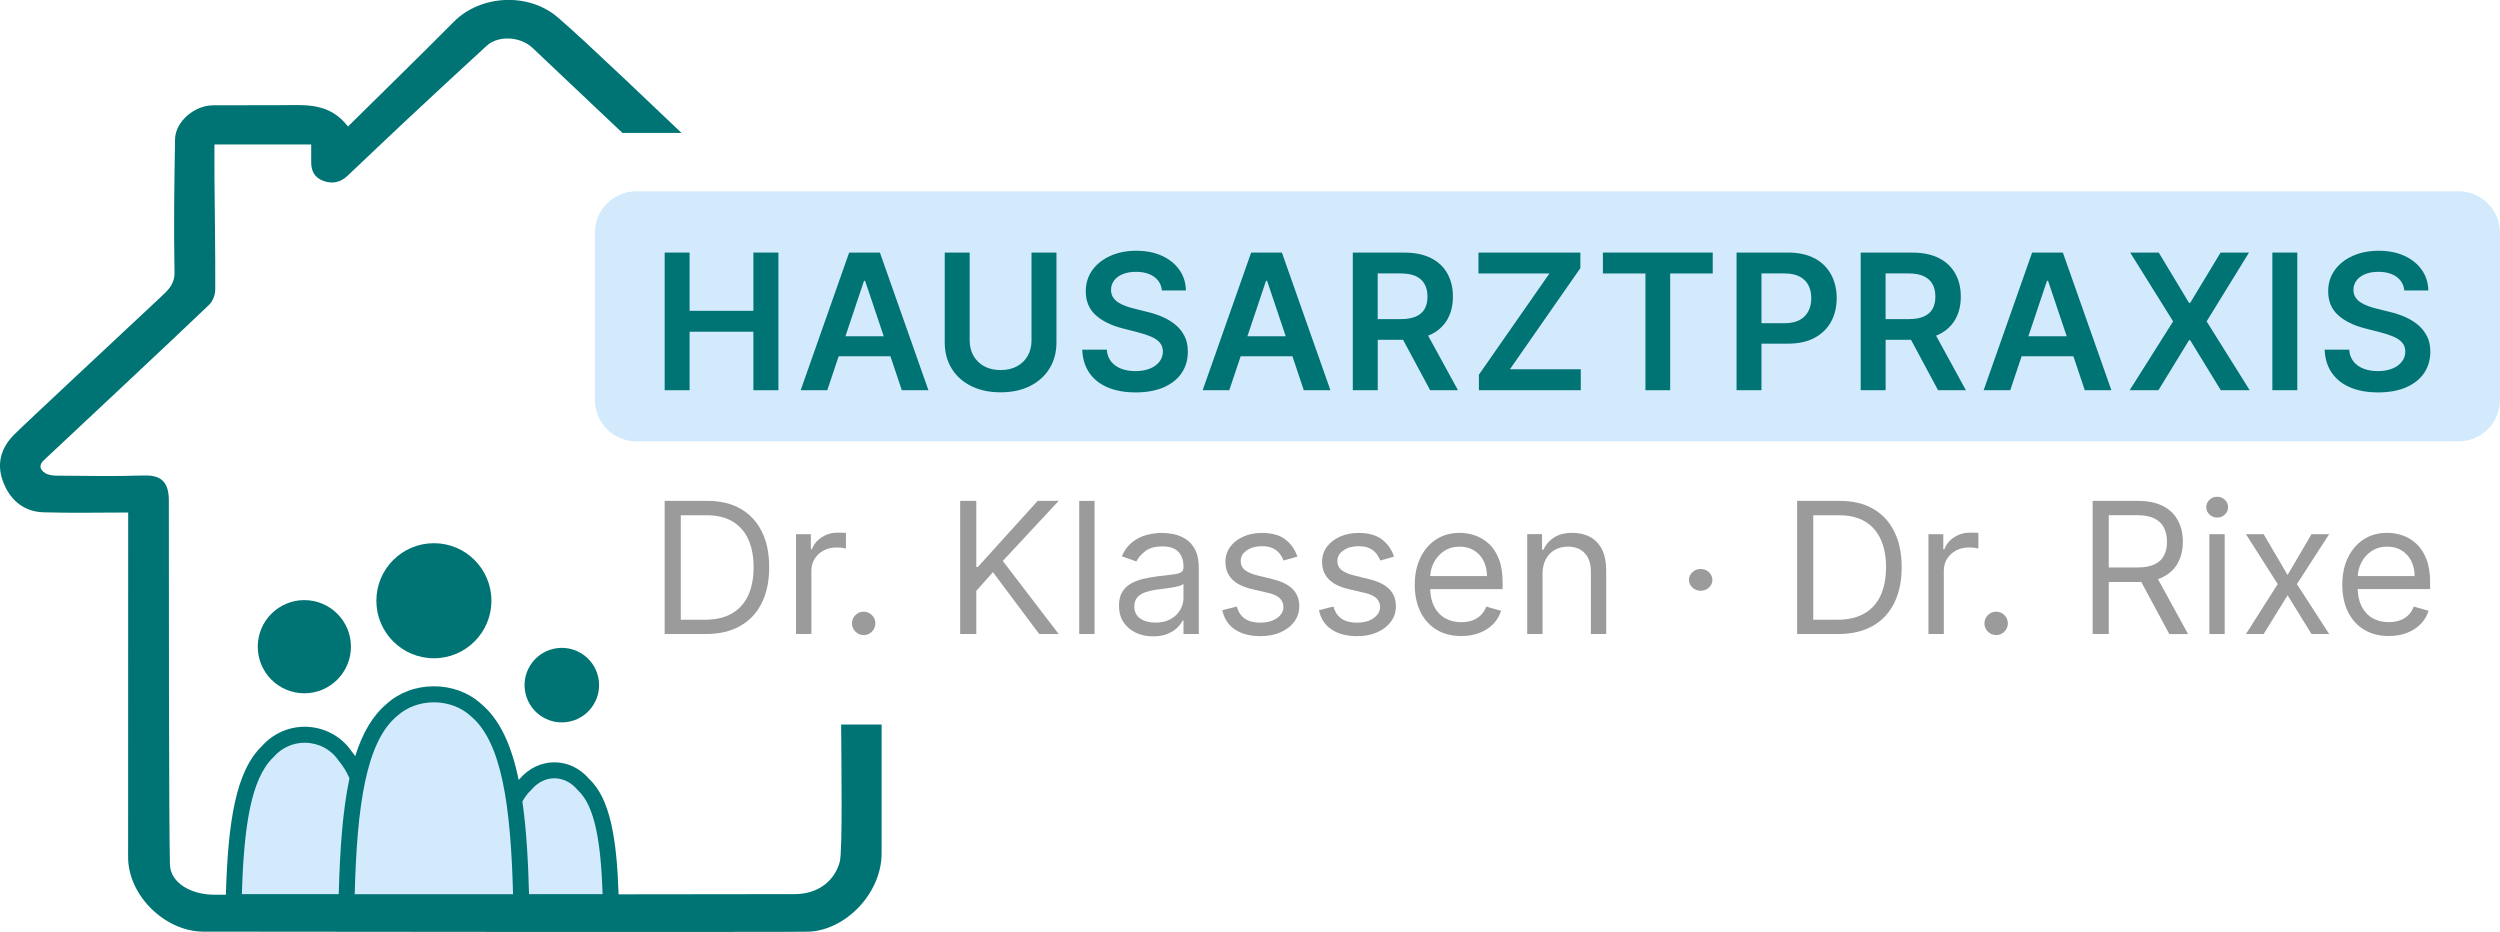 <?xml version="1.0" encoding="UTF-8"?><svg id="a" xmlns="http://www.w3.org/2000/svg" viewBox="0 0 717.92 267.63"><defs><style>.b{fill:#007474;}.c{fill:#d2eafb;}.d{fill:#9b9b9b;}</style></defs><g><circle class="b" cx="87.4" cy="185.71" r="13.38"/><path class="b" d="M124.6,155.99c-9.12,0-16.52,7.39-16.52,16.52s7.39,16.52,16.52,16.52,16.52-7.39,16.52-16.52-7.39-16.52-16.52-16.52Z"/><circle class="b" cx="161.34" cy="196.74" r="10.7" transform="translate(-40.88 42.33) rotate(-13.28)"/><path class="b" d="M253.17,208.06h-11.62c.04,9.75,.45,36.19-.39,39.39-1.31,5.02-5.71,9.3-12.94,9.31,0,0-22.31,.02-50.58,.06-.54-16.21-2.44-27.49-8.49-33.18-2.64-3.05-6.17-4.73-9.95-4.73s-7.34,1.7-9.99,4.79c-.09,.09-.17,.19-.26,.27h0c-2.06-10-5.41-17.38-10.83-21.88-3.56-3.23-8.36-5.01-13.52-5.01s-10.01,1.8-13.58,5.07c-4.06,3.41-6.95,8.43-9.01,14.98-.36-.51-.72-1.01-1.11-1.47-3.01-4.36-8.02-6.96-13.41-6.96-4.66,0-9.1,2-12.2,5.48-7.58,7.23-9.82,21.78-10.42,42.76-1.78,0-2.88,0-3.12,0-7.22,.01-12.75-3.6-12.94-8.54-.32-8.26-.31-87.59-.32-104.69,0-5.98-2.88-7.31-7.39-7.16-8.26,.27-16.54,.1-24.81,.04-1.11,0-2.4-.18-3.3-.73-1.49-.91-1.94-2.26-.43-3.67,7.11-6.67,38.88-36.37,47.52-44.69,1.08-1.04,1.74-2.93,1.74-4.43,.04-10.69-.14-21.38-.23-32.06-.03-3.1,0-6.21,0-9.53h27.78c0,1.59,.01,3.3,0,5-.02,2.5,.85,4.49,3.48,5.46,2.62,.96,4.94,.43,6.9-1.41,5.38-5.06,10.7-10.19,16.1-15.23,7.94-7.41,15.88-14.82,23.91-22.15,3.34-3.05,9.65-2.71,13.14,.58,6.42,6.05,23.64,22.37,25.85,24.45h16.97c-3.99-3.75-27.34-26.18-35.49-33.15-8.69-7.44-22.41-6.33-29.85,1.17-9.93,10-20.03,19.84-30.45,30.13-5.24-6.79-11.88-6.17-18.36-6.13-6.78,.04-13.56,.04-20.33,.04-5.37,0-10.88,4.65-10.97,9.75-.22,12.73-.4,25.46-.15,38.18,.07,3.47-1.88,5.19-3.97,7.14C35.06,95.74,6.79,122.02,3.94,124.93c-4.03,4.12-5.02,8.93-2.75,14.16,2.07,4.76,5.79,7.86,11.33,8.03,7.94,.24,15.89,.06,24.29,.06,0,0,0,82.93-.02,98.91-.02,11.13,10.66,21.38,21.52,21.45,6.87,.05,173.61,.16,173.96,.01h0c10.64-.47,20.92-11.05,20.9-22.55-.02-12.31,0-24.63,0-36.94Z"/></g><path class="c" d="M182.76,54.92H705.98c6.59,0,11.94,5.35,11.94,11.94v47.95c0,6.59-5.35,11.94-11.94,11.94H182.76c-6.59,0-11.94-5.35-11.94-11.94v-47.94c0-6.59,5.35-11.94,11.94-11.94Z"/><g><path class="d" d="M212.71,146.13c-2.64-1.53-5.81-2.29-9.52-2.29h-12.32v38.23h11.8c3.88,0,7.18-.77,9.89-2.31,2.71-1.54,4.78-3.74,6.2-6.61,1.42-2.87,2.13-6.29,2.13-10.28s-.7-7.36-2.11-10.2c-1.41-2.85-3.43-5.03-6.07-6.55Zm2.17,24.8c-1.02,2.25-2.57,3.99-4.65,5.21-2.08,1.22-4.7,1.83-7.86,1.83h-6.87v-30.01h7.39c2.99,0,5.48,.6,7.49,1.8,2,1.2,3.51,2.92,4.52,5.15,1.01,2.23,1.51,4.89,1.51,7.98s-.51,5.79-1.53,8.05Z"/><path class="d" d="M365.47,166.32l-4.26-1.04c-1.69-.42-2.94-.95-3.73-1.59-.8-.63-1.19-1.5-1.19-2.59,0-1.23,.58-2.25,1.75-3.05,1.16-.8,2.62-1.2,4.38-1.2,1.28,0,2.33,.21,3.15,.62,.82,.41,1.47,.93,1.95,1.56,.48,.63,.84,1.27,1.09,1.93l3.96-1.12c-.69-2.04-1.84-3.68-3.46-4.93-1.63-1.24-3.85-1.87-6.69-1.87-2.02,0-3.82,.35-5.4,1.07-1.59,.71-2.84,1.69-3.75,2.93-.91,1.25-1.37,2.68-1.37,4.29,0,1.98,.61,3.63,1.84,4.94,1.22,1.31,3.15,2.28,5.78,2.9l4.78,1.12c1.44,.34,2.51,.84,3.21,1.52,.7,.68,1.05,1.52,1.05,2.51,0,1.23-.61,2.28-1.82,3.16-1.21,.88-2.85,1.32-4.9,1.32-1.8,0-3.26-.39-4.38-1.16-1.11-.77-1.87-1.93-2.27-3.47l-4.18,1.05c.51,2.44,1.72,4.29,3.64,5.56,1.92,1.27,4.34,1.9,7.26,1.9,2.23,0,4.18-.37,5.86-1.12s2.99-1.77,3.93-3.06c.94-1.29,1.41-2.76,1.41-4.4,0-2-.63-3.64-1.88-4.92-1.26-1.28-3.17-2.22-5.73-2.85Z"/><path class="d" d="M248.02,175.65c-.92,0-1.71,.33-2.37,.99-.66,.66-.99,1.45-.99,2.37s.33,1.71,.99,2.37,1.45,.99,2.37,.99c.62,0,1.18-.15,1.69-.46,.5-.31,.91-.71,1.21-1.22,.3-.51,.46-1.07,.46-1.68,0-.92-.33-1.71-.99-2.37-.66-.66-1.45-.99-2.37-.99Z"/><path class="d" d="M393.23,166.32l-4.26-1.04c-1.69-.42-2.94-.95-3.73-1.59-.8-.63-1.19-1.5-1.19-2.59,0-1.23,.58-2.25,1.75-3.05,1.16-.8,2.62-1.2,4.38-1.2,1.28,0,2.33,.21,3.15,.62,.82,.41,1.47,.93,1.95,1.56s.84,1.27,1.09,1.93l3.96-1.12c-.69-2.04-1.84-3.68-3.46-4.93-1.63-1.24-3.86-1.87-6.69-1.87-2.02,0-3.82,.35-5.4,1.07-1.59,.71-2.84,1.69-3.75,2.93-.91,1.25-1.37,2.68-1.37,4.29,0,1.98,.61,3.63,1.84,4.94,1.23,1.31,3.15,2.28,5.78,2.9l4.78,1.12c1.44,.34,2.51,.84,3.21,1.52,.7,.68,1.04,1.52,1.04,2.51,0,1.23-.61,2.28-1.82,3.16-1.21,.88-2.85,1.32-4.9,1.32-1.8,0-3.26-.39-4.38-1.16-1.11-.77-1.87-1.93-2.27-3.47l-4.18,1.05c.51,2.44,1.72,4.29,3.64,5.56,1.92,1.27,4.34,1.9,7.26,1.9,2.23,0,4.18-.37,5.86-1.12,1.68-.75,2.99-1.77,3.93-3.06,.94-1.29,1.41-2.76,1.41-4.4,0-2-.63-3.64-1.89-4.92-1.26-1.28-3.17-2.22-5.73-2.85Z"/><path class="d" d="M240.62,152.95c-1.72,0-3.26,.44-4.63,1.33-1.37,.88-2.31,2.03-2.84,3.45h-.3v-4.33h-4.26v28.67h4.41v-18.14c0-1.29,.31-2.45,.94-3.46s1.49-1.81,2.58-2.39c1.09-.58,2.33-.87,3.72-.87,.59,0,1.14,.04,1.67,.12,.53,.08,.87,.14,1.02,.18v-4.48c-.25-.02-.62-.04-1.1-.06-.49-.01-.89-.02-1.21-.02Z"/><rect class="d" x="309.92" y="143.84" width="4.4" height="38.23"/><polygon class="d" points="297.98 143.84 280.81 162.81 280.36 162.81 280.36 143.84 275.73 143.84 275.73 182.07 280.36 182.07 280.36 169.68 285.14 164.3 298.43 182.07 304.02 182.07 287.97 161.09 304.02 143.84 297.98 143.84"/><path class="d" d="M340.34,154.69c-1.13-.67-2.29-1.12-3.49-1.33-1.2-.22-2.26-.33-3.18-.33-1.44,0-2.91,.2-4.4,.59-1.49,.39-2.86,1.08-4.11,2.05-1.25,.98-2.25,2.34-3,4.08l4.18,1.49c.49-1.04,1.33-2.03,2.52-2.95,1.19-.92,2.84-1.38,4.95-1.38s3.54,.51,4.55,1.53c1,1.02,1.5,2.45,1.5,4.29v.15c0,.71-.25,1.21-.76,1.49-.5,.29-1.3,.49-2.39,.61-1.09,.12-2.5,.29-4.25,.51-1.33,.17-2.65,.41-3.97,.7-1.31,.29-2.51,.73-3.59,1.32-1.08,.59-1.95,1.39-2.59,2.42-.65,1.02-.97,2.36-.97,4,0,1.86,.44,3.46,1.31,4.77,.87,1.31,2.05,2.31,3.53,3,1.48,.69,3.13,1.04,4.95,1.04,1.67,0,3.08-.25,4.24-.75,1.16-.5,2.08-1.1,2.78-1.81,.7-.71,1.19-1.37,1.49-2h.22v3.88h4.4v-18.89c0-2.28-.37-4.09-1.12-5.45-.75-1.36-1.68-2.37-2.81-3.04Zm-.48,17c0,1.19-.31,2.33-.93,3.42-.62,1.08-1.52,1.97-2.72,2.65-1.2,.69-2.67,1.03-4.42,1.03s-3.2-.39-4.34-1.17c-1.14-.78-1.71-1.93-1.71-3.46,0-1.12,.3-2,.9-2.66,.6-.65,1.4-1.15,2.39-1.47,.99-.33,2.06-.57,3.2-.72,.47-.06,1.09-.14,1.86-.23,.76-.09,1.56-.21,2.37-.34,.81-.13,1.54-.29,2.17-.47,.63-.18,1.04-.38,1.22-.61v4.03Z"/><path class="d" d="M488.38,163.39c-.92,0-1.71,.31-2.37,.92-.66,.62-.99,1.35-.99,2.21s.33,1.59,.99,2.2c.66,.61,1.45,.92,2.37,.92,.62,0,1.18-.14,1.69-.42s.91-.66,1.21-1.14c.3-.48,.46-1,.46-1.56,0-.86-.33-1.59-.99-2.21-.66-.61-1.45-.92-2.37-.92Z"/><path class="d" d="M427.58,156.19c-1.19-1.11-2.52-1.92-3.98-2.42-1.46-.5-2.93-.75-4.42-.75-2.59,0-4.85,.63-6.78,1.89-1.93,1.26-3.44,3.02-4.52,5.26-1.08,2.25-1.61,4.84-1.61,7.77s.54,5.51,1.61,7.72c1.08,2.21,2.61,3.93,4.61,5.15,2,1.23,4.38,1.84,7.14,1.84,1.94,0,3.69-.3,5.25-.91,1.56-.6,2.86-1.45,3.92-2.54,1.06-1.09,1.81-2.35,2.26-3.8l-4.26-1.2c-.37,1-.9,1.83-1.59,2.49s-1.5,1.16-2.44,1.49c-.94,.33-1.99,.49-3.15,.49-1.78,0-3.34-.39-4.68-1.17-1.34-.78-2.39-1.92-3.14-3.42-.68-1.36-1.04-3-1.1-4.9h20.8v-1.87c0-2.68-.35-4.93-1.07-6.76-.71-1.83-1.66-3.3-2.86-4.42Zm-16.87,9.23c.08-1.33,.4-2.59,.99-3.77,.69-1.38,1.67-2.5,2.94-3.37,1.28-.87,2.79-1.3,4.54-1.3,1.59,0,2.98,.37,4.15,1.1,1.18,.74,2.08,1.74,2.72,3.01,.64,1.27,.96,2.71,.96,4.33h-16.31Z"/><path class="d" d="M636.7,142.65c-.86,0-1.6,.29-2.21,.88-.62,.59-.92,1.29-.92,2.11s.31,1.53,.92,2.11c.62,.58,1.35,.88,2.21,.88s1.6-.29,2.21-.88c.62-.59,.92-1.29,.92-2.11s-.31-1.52-.92-2.11c-.62-.58-1.35-.88-2.21-.88Z"/><rect class="d" x="634.46" y="153.4" width="4.4" height="28.67"/><path class="d" d="M697.86,167.36c0-2.68-.35-4.93-1.06-6.76-.71-1.83-1.66-3.3-2.86-4.42-1.2-1.11-2.52-1.92-3.98-2.42-1.46-.5-2.93-.75-4.42-.75-2.59,0-4.85,.63-6.78,1.89-1.94,1.26-3.44,3.02-4.52,5.26-1.08,2.25-1.61,4.84-1.61,7.77s.54,5.51,1.61,7.72c1.08,2.21,2.61,3.93,4.61,5.15,2,1.23,4.38,1.84,7.14,1.84,1.94,0,3.69-.3,5.24-.91,1.56-.6,2.86-1.45,3.92-2.54,1.06-1.09,1.81-2.35,2.26-3.8l-4.26-1.2c-.37,1-.9,1.83-1.59,2.49-.68,.67-1.5,1.16-2.44,1.49-.94,.33-1.99,.49-3.14,.49-1.78,0-3.34-.39-4.69-1.17-1.34-.78-2.39-1.92-3.14-3.42-.68-1.36-1.04-3-1.1-4.9h20.8v-1.87Zm-20.79-1.94c.08-1.33,.4-2.59,.99-3.77,.68-1.38,1.66-2.5,2.94-3.37,1.28-.87,2.79-1.3,4.55-1.3,1.59,0,2.98,.37,4.15,1.1,1.18,.74,2.08,1.74,2.73,3.01,.64,1.27,.96,2.71,.96,4.33h-16.31Z"/><polygon class="d" points="663.79 153.4 656.92 165.12 650.05 153.4 644.97 153.4 654.08 167.73 644.97 182.07 650.05 182.07 656.92 170.94 663.79 182.07 668.86 182.07 659.6 167.73 668.86 153.4 663.79 153.4"/><path class="d" d="M621.23,165.65c1.9-.99,3.32-2.35,4.24-4.1,.92-1.74,1.38-3.74,1.38-5.99s-.46-4.26-1.38-6.03c-.92-1.77-2.34-3.16-4.26-4.17s-4.37-1.52-7.35-1.52h-12.92v38.23h4.63v-14.93h8.36c.34,0,.64-.03,.96-.04l8.07,14.98h5.38l-8.64-15.77c.54-.19,1.05-.4,1.53-.65Zm-15.66-17.7h8.14c2.06,0,3.73,.31,4.98,.94,1.26,.63,2.17,1.51,2.74,2.66,.57,1.15,.86,2.48,.86,4.01s-.28,2.85-.85,3.95c-.57,1.1-1.47,1.95-2.72,2.55-1.25,.6-2.9,.9-4.94,.9h-8.21v-15.01Z"/><path class="d" d="M537.92,146.13c-2.64-1.53-5.81-2.29-9.52-2.29h-12.32v38.23h11.8c3.88,0,7.18-.77,9.89-2.31,2.71-1.54,4.78-3.74,6.2-6.61,1.42-2.87,2.13-6.29,2.13-10.28s-.7-7.36-2.11-10.2c-1.41-2.85-3.43-5.03-6.07-6.55Zm2.17,24.8c-1.02,2.25-2.57,3.99-4.65,5.21-2.08,1.22-4.7,1.83-7.86,1.83h-6.87v-30.01h7.39c2.99,0,5.48,.6,7.48,1.8,2,1.2,3.51,2.92,4.52,5.15,1.01,2.23,1.51,4.89,1.51,7.98s-.51,5.79-1.53,8.05Z"/><path class="d" d="M456.66,154.21c-1.46-.79-3.15-1.19-5.1-1.19-2.16,0-3.93,.45-5.3,1.33-1.37,.89-2.39,2.06-3.06,3.52h-.37v-4.48h-4.26v28.67h4.4v-17.25c0-1.67,.32-3.08,.95-4.25,.63-1.17,1.5-2.06,2.6-2.67,1.1-.61,2.35-.91,3.76-.91,2.04,0,3.64,.63,4.82,1.89,1.17,1.26,1.75,3.02,1.75,5.27v17.92h4.4v-18.22c0-2.44-.41-4.46-1.21-6.06-.81-1.6-1.94-2.79-3.4-3.58Z"/><path class="d" d="M565.82,152.95c-1.72,0-3.26,.44-4.63,1.33-1.37,.88-2.31,2.03-2.84,3.45h-.3v-4.33h-4.26v28.67h4.41v-18.14c0-1.29,.31-2.45,.94-3.46s1.49-1.81,2.58-2.39c1.09-.58,2.33-.87,3.72-.87,.59,0,1.14,.04,1.67,.12,.53,.08,.87,.14,1.02,.18v-4.48c-.25-.02-.62-.04-1.1-.06-.49-.01-.89-.02-1.21-.02Z"/><path class="d" d="M573.23,175.65c-.92,0-1.71,.33-2.37,.99-.66,.66-.99,1.45-.99,2.37s.33,1.71,.99,2.37,1.45,.99,2.37,.99c.62,0,1.18-.15,1.69-.46,.5-.31,.91-.71,1.21-1.22,.3-.51,.46-1.07,.46-1.68,0-.92-.33-1.71-.99-2.37-.66-.66-1.45-.99-2.37-.99Z"/></g><g><path class="b" d="M359.29,72.53l-13.92,39.52h7.64l3.27-9.75h14.86l3.27,9.75h7.64l-13.93-39.52h-8.84Zm-1.07,24.03l5.34-15.92h.31l5.35,15.92h-11Z"/><polygon class="b" points="216.35 89.26 198.03 89.26 198.03 72.53 190.87 72.53 190.87 112.06 198.03 112.06 198.03 95.26 216.35 95.26 216.35 112.06 223.53 112.06 223.53 72.53 216.35 72.53 216.35 89.26"/><path class="b" d="M243.85,72.53l-13.92,39.52h7.64l3.27-9.75h14.86l3.27,9.75h7.64l-13.93-39.52h-8.84Zm-1.07,24.03l5.34-15.92h.31l5.35,15.92h-11Z"/><path class="b" d="M296.22,97.76c0,1.65-.36,3.11-1.08,4.4-.72,1.29-1.75,2.29-3.08,3.02-1.33,.73-2.91,1.09-4.72,1.09s-3.39-.36-4.71-1.09c-1.32-.73-2.35-1.73-3.08-3.02-.73-1.29-1.09-2.75-1.09-4.4v-25.22h-7.16v25.82c0,2.83,.66,5.32,1.99,7.47,1.32,2.15,3.19,3.83,5.6,5.03,2.4,1.2,5.22,1.8,8.45,1.8s6.03-.6,8.43-1.8c2.41-1.2,4.28-2.88,5.61-5.03,1.33-2.15,2-4.64,2-7.47v-25.82h-7.16v25.22Z"/><path class="b" d="M337.5,93.22c-1.1-.9-2.34-1.65-3.72-2.24s-2.82-1.06-4.31-1.41l-3.71-.93c-.81-.19-1.61-.43-2.41-.71-.8-.28-1.53-.63-2.18-1.05-.66-.42-1.17-.93-1.55-1.53s-.57-1.32-.57-2.14c.01-.99,.3-1.87,.87-2.64,.57-.77,1.38-1.38,2.45-1.83,1.07-.45,2.35-.68,3.84-.68,2.12,0,3.85,.47,5.18,1.41,1.33,.94,2.09,2.25,2.27,3.94h6.89c-.04-2.23-.66-4.2-1.87-5.91-1.21-1.72-2.87-3.06-4.99-4.03-2.12-.97-4.58-1.46-7.38-1.46s-5.24,.49-7.43,1.46c-2.19,.97-3.91,2.33-5.18,4.08-1.27,1.75-1.9,3.79-1.9,6.12,0,2.83,.94,5.1,2.83,6.81,1.88,1.7,4.46,2.98,7.71,3.81l4.5,1.16c1.42,.36,2.66,.77,3.72,1.23s1.89,1.02,2.48,1.7c.59,.68,.89,1.53,.91,2.56-.01,1.13-.36,2.12-1.02,2.96-.67,.84-1.59,1.5-2.77,1.97-1.18,.47-2.54,.7-4.1,.7s-2.84-.22-4.04-.67c-1.2-.45-2.18-1.13-2.92-2.05-.75-.91-1.17-2.06-1.27-3.44h-7.05c.1,2.63,.79,4.85,2.05,6.68,1.27,1.83,3.03,3.22,5.29,4.17,2.26,.95,4.92,1.43,8,1.43s5.86-.49,8.1-1.48c2.23-.99,3.94-2.35,5.12-4.11,1.18-1.76,1.77-3.79,1.77-6.11,0-1.71-.32-3.2-.96-4.48-.64-1.27-1.52-2.36-2.62-3.26Z"/><path class="b" d="M521.15,74.23c-2.07-1.13-4.62-1.7-7.65-1.7h-14.82v39.52h7.16v-13.36h7.57c3.05,0,5.62-.56,7.7-1.69,2.08-1.13,3.66-2.67,4.73-4.64,1.07-1.97,1.6-4.22,1.6-6.76s-.53-4.75-1.59-6.73c-1.06-1.97-2.63-3.53-4.69-4.66Zm-1.83,15.11c-.55,1.08-1.39,1.93-2.52,2.55-1.13,.62-2.59,.93-4.36,.93h-6.6v-14.3h6.56c1.79,0,3.25,.3,4.39,.9,1.14,.6,1.98,1.43,2.53,2.5,.55,1.07,.82,2.3,.82,3.71s-.27,2.64-.82,3.72Z"/><polygon class="b" points="645.84 72.53 637.68 72.53 628.94 87 628.63 87 619.92 72.53 611.72 72.53 624.05 92.29 611.57 112.06 619.83 112.06 628.63 97.68 628.94 97.68 637.74 112.06 646.04 112.06 633.67 92.29 645.84 72.53"/><path class="b" d="M583.56,72.53l-13.92,39.52h7.64l3.27-9.75h14.86l3.27,9.75h7.64l-13.93-39.52h-8.84Zm-1.07,24.03l5.34-15.92h.31l5.35,15.92h-11Z"/><path class="b" d="M410.88,96.07c2.08-1.01,3.66-2.44,4.74-4.3,1.07-1.86,1.61-4.06,1.61-6.59s-.53-4.73-1.59-6.63c-1.06-1.9-2.62-3.38-4.69-4.43-2.07-1.05-4.62-1.58-7.65-1.58h-14.82v39.52h7.16v-14.48h7.28l7.77,14.48h7.99l-8.57-15.68c.26-.1,.53-.19,.77-.31Zm-15.25-17.55h6.56c1.79,0,3.25,.26,4.38,.78,1.13,.52,1.97,1.28,2.53,2.28,.55,1,.83,2.2,.83,3.6s-.27,2.58-.82,3.54c-.55,.96-1.39,1.68-2.52,2.18-1.13,.5-2.59,.74-4.36,.74h-6.6v-13.12Z"/><path class="b" d="M696.9,96.48c-.64-1.27-1.52-2.36-2.62-3.26-1.1-.9-2.34-1.65-3.72-2.24-1.38-.59-2.82-1.06-4.31-1.41l-3.71-.93c-.81-.19-1.61-.43-2.41-.71-.8-.28-1.52-.63-2.18-1.05-.66-.42-1.17-.93-1.55-1.53-.38-.6-.57-1.32-.57-2.14,.01-.99,.3-1.87,.87-2.64,.57-.77,1.38-1.38,2.45-1.83s2.35-.68,3.84-.68c2.12,0,3.85,.47,5.18,1.41,1.33,.94,2.09,2.25,2.27,3.94h6.89c-.04-2.23-.66-4.2-1.87-5.91-1.21-1.72-2.87-3.06-4.99-4.03-2.12-.97-4.58-1.46-7.38-1.46s-5.24,.49-7.43,1.46c-2.19,.97-3.92,2.33-5.18,4.08-1.27,1.75-1.9,3.79-1.9,6.12,0,2.83,.94,5.1,2.83,6.81,1.88,1.7,4.45,2.98,7.71,3.81l4.5,1.16c1.41,.36,2.66,.77,3.72,1.23,1.06,.46,1.89,1.02,2.48,1.7,.59,.68,.89,1.53,.91,2.56-.01,1.13-.35,2.12-1.02,2.96-.67,.84-1.59,1.5-2.77,1.97-1.18,.47-2.54,.7-4.1,.7s-2.84-.22-4.04-.67c-1.2-.45-2.18-1.13-2.92-2.05-.75-.91-1.17-2.06-1.27-3.44h-7.04c.1,2.63,.79,4.85,2.06,6.68,1.27,1.83,3.03,3.22,5.29,4.17,2.26,.95,4.92,1.43,8,1.43s5.86-.49,8.1-1.48c2.23-.99,3.94-2.35,5.12-4.11,1.18-1.76,1.77-3.79,1.77-6.11,0-1.71-.32-3.2-.96-4.48Z"/><rect class="b" x="652.55" y="72.53" width="7.16" height="39.52"/><polygon class="b" points="453.83 76.99 453.83 72.53 424.57 72.53 424.57 78.53 444.95 78.53 424.69 107.6 424.69 112.06 453.95 112.06 453.95 106.05 433.59 106.05 453.83 76.99"/><path class="b" d="M556.73,96.07c2.08-1.01,3.66-2.44,4.74-4.3s1.61-4.06,1.61-6.59-.53-4.73-1.59-6.63c-1.06-1.9-2.63-3.38-4.69-4.43-2.07-1.05-4.62-1.58-7.65-1.58h-14.82v39.52h7.16v-14.48h7.29l7.77,14.48h7.99l-8.57-15.68c.26-.1,.53-.19,.77-.31Zm-15.25-17.55h6.56c1.79,0,3.25,.26,4.38,.78,1.13,.52,1.97,1.28,2.53,2.28,.55,1,.83,2.2,.83,3.6s-.27,2.58-.82,3.54c-.55,.96-1.39,1.68-2.52,2.18-1.13,.5-2.59,.74-4.36,.74h-6.6v-13.12Z"/><polygon class="b" points="460.3 78.53 472.52 78.53 472.52 112.06 479.62 112.06 479.62 78.53 491.84 78.53 491.84 72.53 460.3 72.53 460.3 78.53"/></g><g><path class="c" d="M165.94,226.92l-.19-.2c-1.77-2.08-4.09-3.22-6.55-3.22s-4.8,1.16-6.58,3.26l-.19,.2c-.92,.86-1.71,1.94-2.42,3.19,1.1,7.65,1.65,16.55,1.91,26.62h21.13c-.5-14.66-2.14-25.26-7.11-29.85Z"/><path class="c" d="M135.15,205.6l-.09-.07c-2.68-2.45-6.49-3.85-10.47-3.85s-7.83,1.42-10.51,3.9l-.09,.07c-8.87,7.41-11.47,25.72-12.13,51.13h45.47c-.66-25.47-3.26-43.81-12.18-51.17Z"/><path class="c" d="M97.18,218.35c-2.15-3.17-5.78-5.06-9.69-5.06-3.38,0-6.59,1.46-8.82,4l-.15,.16c-6.47,6.1-8.49,20.07-9.06,39.32h27.82c.34-13.14,1.17-24.3,3.08-33.28-.86-1.92-1.87-3.57-3.03-4.94l-.15-.2Z"/></g></svg>